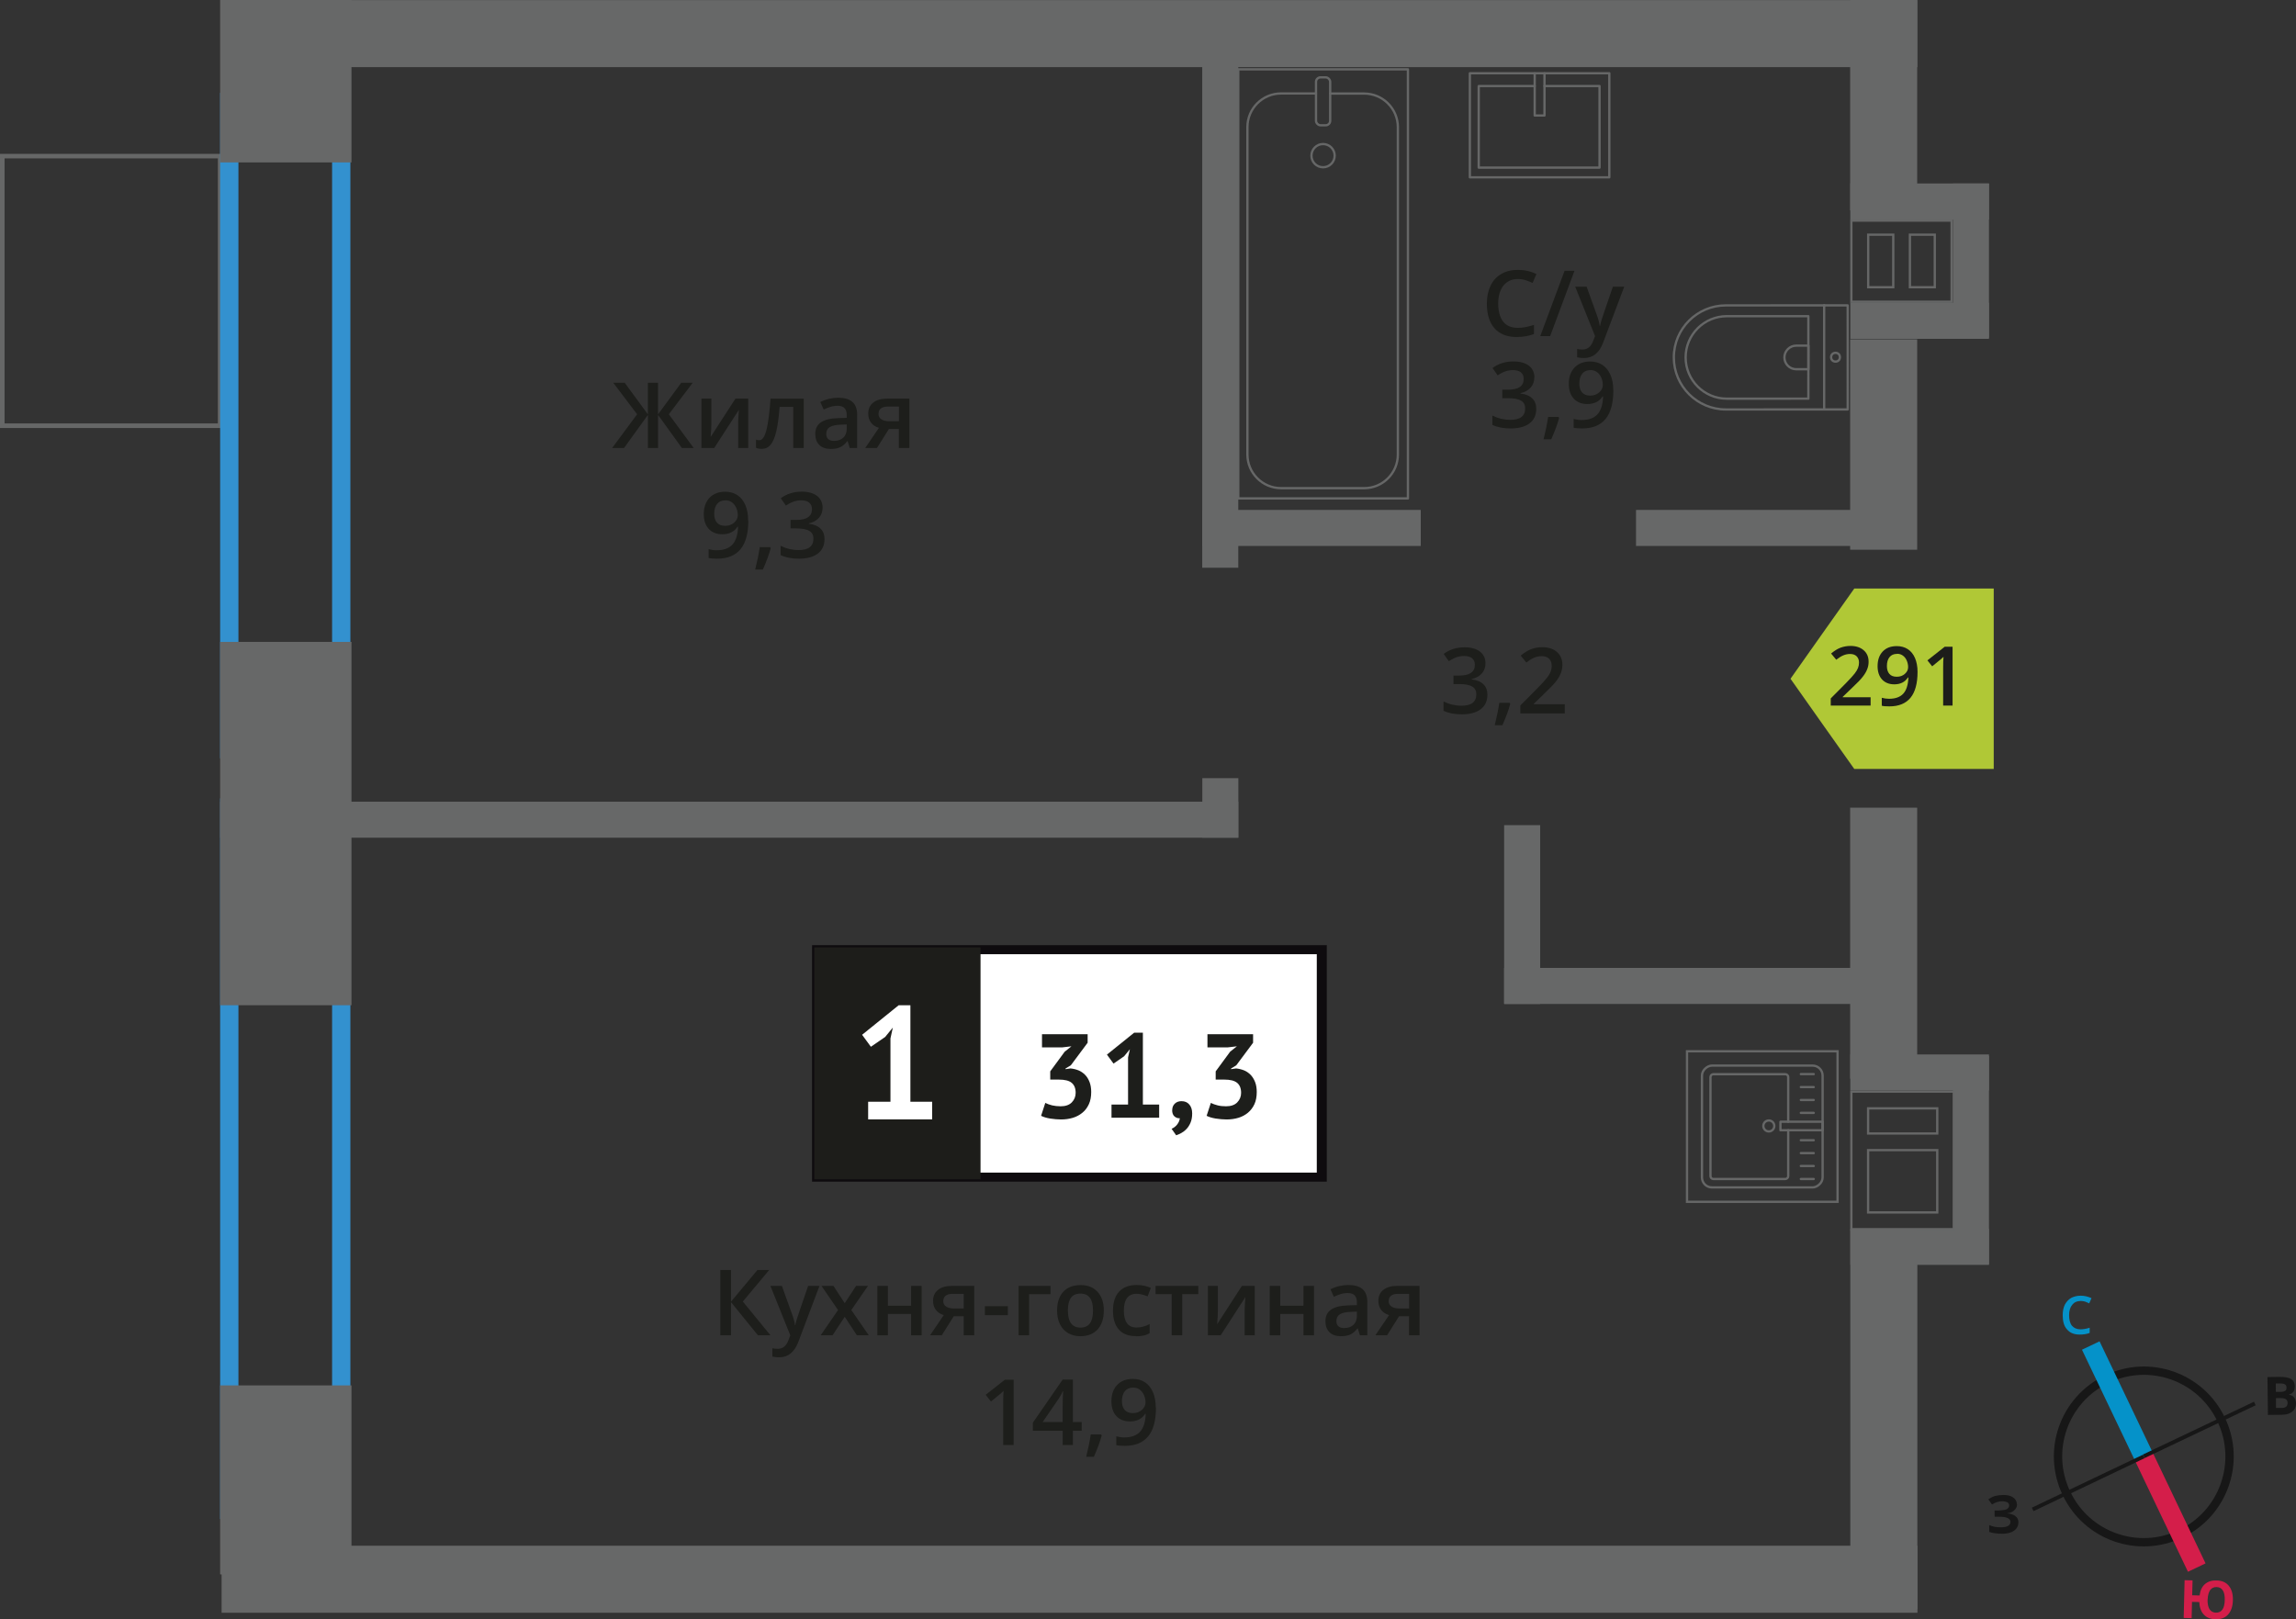 <?xml version="1.0" encoding="UTF-8"?>
<svg xmlns="http://www.w3.org/2000/svg" viewBox="0 0 251.04 177.07">
  <rect x="0" y="0" width="251.04" height="177.07" fill="#333333" stroke="none"/>
  <defs>
    <style>
      .cls-1 {
        fill: #171717;
      }

      .cls-1, .cls-2, .cls-3, .cls-4, .cls-5, .cls-6, .cls-7, .cls-8, .cls-9, .cls-10, .cls-11 {
        stroke-width: 0px;
      }

      .cls-12 {
        stroke-linecap: round;
        stroke-linejoin: round;
        stroke-width: .25px;
      }

      .cls-12, .cls-13, .cls-14, .cls-15, .cls-16 {
        fill: none;
      }

      .cls-12, .cls-16 {
        stroke: #666767;
      }

      .cls-13 {
        stroke: #d41e4a;
      }

      .cls-13, .cls-14 {
        stroke-width: 2.13px;
      }

      .cls-13, .cls-14, .cls-15, .cls-16 {
        stroke-miterlimit: 10;
      }

      .cls-2 {
        fill: #b0c836;
        fill-rule: evenodd;
      }

      .cls-17 {
        stroke: #1d1d1a;
        stroke-miterlimit: 22.93;
      }

      .cls-17, .cls-4 {
        fill: #1d1d1a;
      }

      .cls-17, .cls-16 {
        stroke-width: .5px;
      }

      .cls-3 {
        fill: #0592c9;
      }

      .cls-14 {
        stroke: #0592c9;
      }

      .cls-5 {
        fill: #1d1e1b;
      }

      .cls-6 {
        fill: #0e0b0e;
      }

      .cls-7 {
        fill: #d41e4a;
      }

      .cls-8 {
        fill: #3391cf;
      }

      .cls-9 {
        fill: #676868;
      }

      .cls-15 {
        stroke: #171717;
        stroke-width: .91px;
      }

      .cls-10 {
        fill: #fff;
      }

      .cls-11 {
        fill: #666767;
      }
    </style>
  </defs>
  <g id="cond">
    <rect class="cls-16" x="-2.58" y="19.9" width="29.48" height="23.82" transform="translate(43.97 19.65) rotate(90)"/>
  </g>
  <g id="windows">
    <path class="cls-8" d="M36.31,12.15v68.77h-10.24V12.15h10.24M38.31,10.15h-14.24v72.77h14.24V10.15h0Z"/>
    <path class="cls-8" d="M36.31,89.3v74.8h-10.24v-74.8h10.24M38.31,87.3h-14.24v78.8h14.24v-78.8h0Z"/>
  </g>
  <g id="bath">
    <g>
      <path class="cls-12" d="M183.02,33.37h13.32c3.14,0,5.69,2.55,5.69,5.69h0c0,3.14-2.55,5.69-5.69,5.69h-13.32v-11.38h0Z" transform="translate(385.05 78.11) rotate(179.99)"/>
      <path class="cls-12" d="M184.31,34.55h8.91c2.49,0,4.51,2.02,4.51,4.51h0c0,2.49-2.02,4.51-4.51,4.51h-8.91v-9.02h0Z" transform="translate(382.04 78.11) rotate(179.99)"/>
      <path class="cls-12" d="M195.1,37.77h1.34c.71,0,1.29.58,1.29,1.29h0c0,.71-.58,1.29-1.29,1.29h-1.34v-2.58h0Z" transform="translate(392.84 78.11) rotate(179.99)"/>
      <circle class="cls-12" cx="200.69" cy="39.06" r=".48"/>
      <line class="cls-12" x1="199.45" y1="44.76" x2="199.45" y2="33.37"/>
    </g>
    <g>
      <rect class="cls-12" x="135.39" y="7.58" width="18.55" height="46.92"/>
      <rect class="cls-12" x="143.89" y="8.46" width="1.55" height="5.24" rx=".49" ry=".49"/>
      <path class="cls-12" d="M143.89,10.22h-3.82c-2.03,0-3.68,1.65-3.68,3.68v35.8c0,2.03,1.65,3.68,3.69,3.68h9.08c2.03,0,3.68-1.65,3.68-3.68V13.91c0-2.03-1.65-3.68-3.69-3.68h-3.71"/>
      <circle class="cls-12" cx="144.66" cy="17.02" r="1.27"/>
    </g>
    <g>
      <rect class="cls-12" x="162.64" y="6.08" width="11.38" height="15.25" transform="translate(182.04 -154.63) rotate(90)"/>
      <polyline class="cls-12" points="168.87 8.02 168.87 12.63 167.8 12.63 167.8 8.02"/>
      <polyline class="cls-12" points="168.87 9.41 174.89 9.41 174.89 18.33 161.68 18.33 161.68 9.41 167.8 9.41"/>
    </g>
    <g>
      <g>
        <rect class="cls-12" x="186.03" y="116.59" width="13.32" height="13.19" rx="1.09" ry="1.09" transform="translate(69.5 315.87) rotate(-90)"/>
        <path class="cls-12" d="M195.52,122.66v-4.88c0-.18-.14-.32-.32-.32h-7.86c-.18,0-.32.14-.32.32v10.82c0,.18.14.32.32.32h7.86c.18,0,.32-.14.32-.32v-5.01"/>
        <circle class="cls-12" cx="193.4" cy="123.12" r=".6"/>
        <rect class="cls-12" x="196.51" y="120.82" width=".93" height="4.61" transform="translate(73.85 320.1) rotate(-90)"/>
        <line class="cls-12" x1="198.31" y1="128.92" x2="196.9" y2="128.92"/>
        <line class="cls-12" x1="198.31" y1="127.5" x2="196.9" y2="127.5"/>
        <line class="cls-12" x1="198.31" y1="126.09" x2="196.9" y2="126.09"/>
        <line class="cls-12" x1="198.31" y1="124.68" x2="196.9" y2="124.68"/>
        <line class="cls-12" x1="198.31" y1="121.69" x2="196.9" y2="121.69"/>
        <line class="cls-12" x1="198.31" y1="120.28" x2="196.9" y2="120.28"/>
        <line class="cls-12" x1="198.31" y1="118.87" x2="196.9" y2="118.87"/>
        <line class="cls-12" x1="198.31" y1="117.45" x2="196.9" y2="117.45"/>
      </g>
      <path class="cls-11" d="M200.79,115.08v16.21h-16.21v-16.21h16.21M201.04,114.83h-16.71v16.71h16.71v-16.71h0Z"/>
    </g>
  </g>
  <g id="went">
    <g>
      <rect class="cls-9" x="202.3" y="115.3" width="15.16" height="3.94" transform="translate(419.77 234.54) rotate(-180)"/>
      <rect class="cls-9" x="202.3" y="134.37" width="15.16" height="3.94" transform="translate(419.77 272.68) rotate(-180)"/>
      <rect class="cls-9" x="204.12" y="124.89" width="22.75" height="3.94" transform="translate(88.64 342.36) rotate(-90)"/>
      <path class="cls-11" d="M202.55,119.49h10.97s0,14.79,0,14.79h-10.97s0-14.79,0-14.79M211.94,124.07v-2.75s0-.25,0-.25h-7.56s-.25,0-.25,0v2.75s0,.25,0,.25h7.56s.25,0,.25,0M211.94,132.7v-6.81s0-.25,0-.25h-7.81v6.81s0,.25,0,.25h7.56s.25,0,.25,0M202.3,119.24v15.29s0,0,0,0h11.46s0-15.29,0-15.29h-11.47ZM211.69,123.82h-7.31s0-2.5,0-2.5h7.31s0,2.5,0,2.5h0ZM211.69,132.45h-7.31s0-6.56,0-6.56h7.31v6.56h0Z"/>
    </g>
    <g>
      <path class="cls-11" d="M213.26,24.25v.3s0,0,0,0v2.68s0,.25,0,.25h0v.3s0,0,0,0v2.69s0,.25,0,.25h0v.3s0,0,0,0v1.3s0,.25,0,.25h0v.3s-10.71,0-10.71,0v-.3h0v-1.3s0-.25,0-.25v-.3h0v-2.69s0-.25,0-.25h0v-.3s0,0,0,0v-2.68s0-.25,0-.25h0v-.3s10.71,0,10.71,0M208.7,31.53h2.97v-5.74s0-.25,0-.25h-2.97v5.74s0,.25,0,.25M204.14,31.53h2.99v-5.74s0-.25,0-.25h-2.99v5.74s0,.25,0,.25M213.51,24h-11.21s0,.8,0,.8h0v2.43s0,0,0,0v.8h0v2.44s0,0,0,0v.8h0v1.05s0,0,0,0v.8h11.21s0-.8,0-.8h0v-1.05s0,0,0,0v-.8h0v-2.44s0,0,0,0v-.8h0v-2.43s0,0,0,0v-.8h0ZM208.95,31.28v-5.49s2.47,0,2.47,0v5.49s-2.47,0-2.47,0h0ZM204.39,31.28v-5.49s2.49,0,2.49,0v5.49s-2.49,0-2.49,0h0Z"/>
      <rect class="cls-9" x="202.31" y="20.06" width="15.16" height="3.94" transform="translate(419.78 44.06) rotate(-180)"/>
      <rect class="cls-9" x="202.31" y="33.11" width="15.16" height="3.94" transform="translate(419.78 70.16) rotate(-180)"/>
      <rect class="cls-9" x="207.08" y="26.52" width="16.85" height="3.94" transform="translate(243.99 -187.01) rotate(90)"/>
    </g>
  </g>
  <g id="walls">
    <rect class="cls-9" x="11.38" y="82.86" width="39.73" height="14.36" transform="translate(-58.79 121.3) rotate(-90)"/>
    <rect class="cls-9" x="20.92" y="154.65" width="20.67" height="14.36" transform="translate(-130.58 193.08) rotate(-90)"/>
    <rect class="cls-9" x="22.37" y="1.7" width="17.76" height="14.36" transform="translate(22.37 40.13) rotate(-90)"/>
    <rect class="cls-9" x="185.24" y="151.58" width="41.47" height="7.33" transform="translate(361.22 -50.74) rotate(90)"/>
    <rect class="cls-9" x="194.47" y="7.83" width="23" height="7.33" transform="translate(217.45 -194.47) rotate(90)"/>
    <rect class="cls-9" x="194.47" y="44.95" width="23" height="7.33" transform="translate(254.57 -157.36) rotate(90)"/>
    <rect class="cls-9" x="191.16" y="99.47" width="29.63" height="7.33" transform="translate(309.09 -102.84) rotate(90)"/>
    <rect class="cls-9" x="24.22" y="0" width="185.42" height="7.33" transform="translate(233.86 7.34) rotate(180)"/>
    <rect class="cls-9" x="24.23" y="169.02" width="185.42" height="7.33" transform="translate(233.88 345.37) rotate(180)"/>
    <rect class="cls-9" x="156.65" y="98.04" width="19.55" height="3.94" transform="translate(66.42 266.43) rotate(-90)"/>
    <rect class="cls-9" x="130.17" y="86.38" width="6.51" height="3.94" transform="translate(45.08 221.77) rotate(-90)"/>
    <rect class="cls-9" x="105.07" y="31.76" width="56.7" height="3.94" transform="translate(99.69 167.15) rotate(-90)"/>
    <rect class="cls-9" x="24.07" y="87.66" width="111.32" height="3.94" transform="translate(159.46 179.26) rotate(-180)"/>
    <rect class="cls-9" x="164.46" y="105.85" width="38.31" height="3.94" transform="translate(367.23 215.63) rotate(-180)"/>
    <rect class="cls-9" x="178.88" y="55.76" width="23.89" height="3.94" transform="translate(381.65 115.46) rotate(-180)"/>
    <rect class="cls-9" x="131.46" y="55.76" width="23.89" height="3.94" transform="translate(286.8 115.46) rotate(-180)"/>
  </g>
  <g id="text">
    <g>
      <polygon class="cls-2" points="202.74 64.35 202.74 64.36 199.25 69.29 195.77 74.22 199.25 79.15 202.74 84.08 202.74 84.08 202.74 84.08 217.99 84.08 217.99 64.35 202.74 64.35 202.74 64.35"/>
      <g>
        <path class="cls-4" d="M204.53,77.15h-4.36v-.78l1.66-1.67c.49-.5.81-.86.97-1.07.16-.21.28-.41.35-.59.07-.18.11-.38.11-.59,0-.29-.09-.52-.26-.69-.17-.17-.42-.25-.72-.25-.25,0-.48.05-.71.14-.23.09-.5.26-.8.49l-.56-.68c.36-.3.71-.52,1.04-.64s.7-.19,1.08-.19c.6,0,1.08.16,1.44.47.36.31.54.73.54,1.26,0,.29-.05.57-.16.83-.1.26-.26.53-.48.81-.21.28-.57.65-1.07,1.12l-1.12,1.08v.04h3.05v.91Z"/>
        <path class="cls-4" d="M209.66,73.47c0,1.27-.26,2.21-.77,2.83-.51.62-1.28.94-2.3.94-.39,0-.67-.02-.84-.07v-.87c.26.07.52.11.79.11.7,0,1.22-.19,1.56-.56s.53-.96.56-1.77h-.05c-.17.26-.38.45-.63.57-.25.12-.53.18-.86.18-.57,0-1.01-.18-1.34-.53-.32-.35-.49-.84-.49-1.46,0-.67.19-1.21.56-1.6.38-.4.89-.59,1.54-.59.46,0,.86.11,1.2.33s.6.54.79.97c.18.42.28.93.28,1.52ZM207.42,71.5c-.36,0-.63.12-.82.35-.19.23-.29.56-.29.98,0,.37.09.65.27.86.18.21.45.31.81.31s.64-.1.88-.31c.24-.21.36-.45.36-.73,0-.26-.05-.5-.15-.73-.1-.23-.24-.41-.42-.54-.18-.13-.39-.2-.62-.2Z"/>
        <path class="cls-4" d="M213.49,77.15h-1.03v-4.15c0-.5.01-.89.04-1.18-.07.07-.15.15-.25.23-.1.09-.43.36-.99.81l-.52-.65,1.89-1.49h.86v6.42Z"/>
      </g>
    </g>
    <g>
      <path class="cls-5" d="M165.97,30.51c-.67,0-1.2.24-1.58.71-.38.48-.58,1.13-.58,1.97s.19,1.54.55,1.99.9.67,1.6.67c.3,0,.6-.03.88-.09.28-.06.58-.14.88-.23v1c-.56.21-1.2.32-1.9.32-1.04,0-1.85-.32-2.41-.95-.56-.63-.84-1.54-.84-2.72,0-.74.14-1.39.41-1.95s.66-.98,1.18-1.28c.51-.3,1.12-.44,1.81-.44.73,0,1.4.15,2.02.46l-.42.97c-.24-.11-.49-.21-.76-.3-.27-.09-.55-.13-.85-.13Z"/>
      <path class="cls-5" d="M172.15,29.61l-2.66,7.14h-1.08l2.66-7.14h1.08Z"/>
      <path class="cls-5" d="M172.23,31.35h1.25l1.1,3.06c.17.44.28.85.33,1.23h.04c.03-.18.08-.4.16-.65.08-.26.49-1.47,1.24-3.64h1.24l-2.31,6.12c-.42,1.12-1.12,1.68-2.1,1.68-.25,0-.5-.03-.74-.08v-.91c.17.04.37.06.59.06.55,0,.94-.32,1.17-.96l.2-.51-2.17-5.4Z"/>
      <path class="cls-5" d="M167.76,41.25c0,.45-.13.83-.4,1.13-.26.3-.63.5-1.11.61v.04c.57.07,1,.25,1.29.54.29.28.43.66.43,1.13,0,.69-.24,1.22-.73,1.59-.49.37-1.18.56-2.07.56-.79,0-1.46-.13-2-.39v-1.02c.3.15.62.27.96.35.34.08.66.12.98.12.55,0,.97-.1,1.24-.31s.41-.52.41-.95c0-.38-.15-.66-.45-.84-.3-.18-.78-.27-1.43-.27h-.62v-.93h.63c1.14,0,1.71-.39,1.71-1.18,0-.31-.1-.54-.3-.71-.2-.17-.49-.25-.88-.25-.27,0-.53.04-.78.12-.25.08-.55.23-.89.45l-.56-.8c.65-.48,1.41-.72,2.28-.72.72,0,1.28.16,1.69.46.4.31.61.74.61,1.28Z"/>
      <path class="cls-5" d="M170.47,45.7c-.16.61-.44,1.39-.86,2.34h-.84c.22-.88.39-1.7.5-2.45h1.13l.07.11Z"/>
      <path class="cls-5" d="M176.4,42.66c0,1.41-.28,2.46-.85,3.15s-1.42,1.04-2.56,1.04c-.43,0-.74-.03-.93-.08v-.96c.29.08.58.12.87.12.78,0,1.35-.21,1.73-.62.38-.42.59-1.07.62-1.96h-.06c-.19.29-.42.5-.7.63-.27.13-.59.2-.96.2-.63,0-1.13-.2-1.49-.59-.36-.39-.54-.93-.54-1.62,0-.75.21-1.34.63-1.78.42-.44.99-.66,1.71-.66.51,0,.95.12,1.33.37.38.25.67.61.88,1.08.21.47.31,1.03.31,1.69ZM173.91,40.47c-.4,0-.7.13-.91.39-.21.26-.32.62-.32,1.09,0,.41.1.73.3.96.2.23.49.35.89.35s.71-.12.98-.35c.26-.23.4-.5.4-.81,0-.29-.06-.56-.17-.81-.11-.25-.27-.45-.47-.6-.2-.15-.43-.22-.69-.22Z"/>
    </g>
    <g>
      <path class="cls-5" d="M69.66,45.3l-2.61-3.45h1.25l2.54,3.46v-3.46h1.11v3.46l2.54-3.46h1.25l-2.61,3.45,2.72,3.69h-1.29l-2.61-3.62v3.62h-1.11v-3.62l-2.61,3.62h-1.3l2.73-3.69Z"/>
      <path class="cls-5" d="M77.78,43.59v2.77c0,.32-.03.8-.08,1.42l2.71-4.19h1.4v5.4h-1.1v-2.72c0-.15,0-.39.03-.73.02-.33.03-.58.05-.73l-2.7,4.18h-1.4v-5.4h1.1Z"/>
      <path class="cls-5" d="M87.89,48.99h-1.16v-4.5h-1.49c-.09,1.16-.21,2.06-.37,2.71-.16.65-.36,1.13-.61,1.43-.25.3-.57.45-.97.45-.25,0-.46-.04-.63-.11v-.9c.12.05.24.07.36.07.33,0,.59-.37.78-1.12.19-.75.34-1.89.45-3.43h3.63v5.4Z"/>
      <path class="cls-5" d="M92.91,48.99l-.23-.75h-.04c-.26.33-.52.55-.79.67-.26.12-.6.18-1.02.18-.53,0-.95-.14-1.24-.43-.3-.29-.45-.69-.45-1.22,0-.56.21-.98.62-1.26s1.04-.44,1.89-.46l.93-.03v-.29c0-.34-.08-.6-.24-.77-.16-.17-.41-.26-.75-.26-.28,0-.54.04-.8.12-.25.08-.5.18-.73.29l-.37-.82c.29-.15.61-.27.96-.35.35-.08.68-.12.99-.12.69,0,1.21.15,1.55.45.35.3.53.77.53,1.41v3.64h-.82ZM91.2,48.21c.42,0,.75-.12,1-.35.25-.23.38-.56.38-.98v-.47l-.69.03c-.54.02-.93.11-1.18.27-.25.16-.37.41-.37.74,0,.24.07.43.21.56s.36.2.64.2Z"/>
      <path class="cls-5" d="M95.88,48.99h-1.28l1.5-2.21c-.36-.1-.65-.29-.86-.56s-.31-.6-.31-1c0-.51.18-.91.55-1.2s.86-.43,1.49-.43h2.46v5.4h-1.15v-2.08h-1.09l-1.31,2.08ZM96.05,45.23c0,.28.1.48.32.62.21.14.49.21.85.21h1.07v-1.6h-1.25c-.31,0-.55.07-.72.2-.17.13-.26.32-.26.57Z"/>
      <path class="cls-5" d="M81.82,56.9c0,1.41-.28,2.46-.85,3.15s-1.42,1.04-2.56,1.04c-.43,0-.74-.03-.93-.08v-.96c.29.08.58.12.87.12.77,0,1.35-.21,1.73-.62.38-.42.59-1.07.62-1.96h-.06c-.19.29-.42.5-.7.63-.27.13-.59.2-.96.2-.63,0-1.13-.2-1.49-.59-.36-.39-.54-.93-.54-1.62,0-.75.21-1.34.63-1.78.42-.44.99-.66,1.71-.66.51,0,.95.12,1.33.37.38.25.67.61.87,1.08.21.47.31,1.03.31,1.69ZM79.32,54.71c-.4,0-.7.13-.91.39s-.32.62-.32,1.09c0,.41.1.73.3.96.2.23.5.35.9.35s.71-.12.98-.35c.26-.23.4-.5.4-.81,0-.29-.06-.56-.17-.81-.11-.25-.27-.45-.47-.6s-.43-.22-.69-.22Z"/>
      <path class="cls-5" d="M84.27,59.94c-.16.61-.44,1.39-.86,2.34h-.84c.22-.88.39-1.7.5-2.45h1.13l.07.11Z"/>
      <path class="cls-5" d="M89.94,55.49c0,.45-.13.83-.4,1.13-.26.3-.63.5-1.11.61v.04c.57.07,1,.25,1.29.54.29.28.43.66.43,1.13,0,.69-.24,1.22-.73,1.59-.49.37-1.17.56-2.07.56-.79,0-1.46-.13-2-.39v-1.02c.3.15.62.27.96.35.34.08.66.12.98.12.55,0,.97-.1,1.24-.31s.41-.52.41-.95c0-.38-.15-.66-.45-.84-.3-.18-.78-.27-1.43-.27h-.62v-.93h.63c1.14,0,1.71-.39,1.71-1.18,0-.31-.1-.54-.3-.71s-.49-.25-.88-.25c-.27,0-.53.04-.78.12-.25.08-.55.23-.89.45l-.56-.8c.65-.48,1.41-.72,2.28-.72.72,0,1.28.16,1.68.46.4.31.61.74.61,1.28Z"/>
    </g>
    <g>
      <path class="cls-5" d="M162.42,72.51c0,.45-.13.83-.4,1.13-.26.3-.63.5-1.11.61v.04c.57.07,1,.25,1.29.54.29.28.43.66.43,1.13,0,.69-.24,1.22-.73,1.59-.49.37-1.17.56-2.07.56-.79,0-1.46-.13-2-.39v-1.02c.3.15.62.27.96.35.34.08.66.12.98.12.55,0,.97-.1,1.24-.31s.41-.52.41-.95c0-.38-.15-.66-.45-.84-.3-.18-.78-.27-1.43-.27h-.62v-.93h.63c1.14,0,1.71-.39,1.71-1.18,0-.31-.1-.54-.3-.71s-.49-.25-.88-.25c-.27,0-.53.04-.78.12-.25.08-.55.23-.89.45l-.56-.8c.65-.48,1.41-.72,2.28-.72.72,0,1.28.16,1.68.46.4.31.61.74.61,1.28Z"/>
      <path class="cls-5" d="M165.13,76.96c-.16.61-.44,1.39-.86,2.34h-.84c.22-.88.39-1.7.5-2.45h1.13l.07.11Z"/>
      <path class="cls-5" d="M171.07,78.01h-4.84v-.87l1.84-1.85c.54-.56.9-.95,1.08-1.18.18-.23.31-.45.39-.66s.12-.42.12-.66c0-.32-.1-.58-.29-.76-.19-.19-.46-.28-.8-.28-.27,0-.54.05-.79.15-.25.1-.55.28-.89.55l-.62-.76c.4-.33.78-.57,1.16-.71.37-.14.77-.21,1.2-.21.66,0,1.2.17,1.6.52s.6.81.6,1.4c0,.32-.06.63-.17.92-.12.29-.29.59-.53.9-.24.31-.64.72-1.19,1.25l-1.24,1.2v.05h3.39v1.01Z"/>
    </g>
    <g>
      <g>
        <path class="cls-5" d="M84.24,146.01h-1.37l-2.94-3.62v3.62h-1.17v-7.14h1.17v3.46l2.89-3.46h1.28l-2.88,3.45,3.02,3.69Z"/>
        <path class="cls-5" d="M84.24,140.61h1.25l1.1,3.06c.17.44.28.85.33,1.23h.04c.03-.18.08-.4.16-.65s.49-1.47,1.24-3.64h1.24l-2.31,6.12c-.42,1.12-1.12,1.69-2.1,1.69-.25,0-.5-.03-.74-.08v-.91c.17.04.37.06.59.06.55,0,.94-.32,1.17-.96l.2-.51-2.17-5.4Z"/>
        <path class="cls-5" d="M91.63,143.25l-1.81-2.64h1.31l1.23,1.89,1.24-1.89h1.3l-1.82,2.64,1.91,2.76h-1.3l-1.33-2.02-1.33,2.02h-1.3l1.9-2.76Z"/>
        <path class="cls-5" d="M97.08,140.61v2.17h2.54v-2.17h1.15v5.4h-1.15v-2.33h-2.54v2.33h-1.15v-5.4h1.15Z"/>
        <path class="cls-5" d="M102.97,146.01h-1.28l1.5-2.21c-.36-.1-.65-.29-.86-.56s-.31-.6-.31-1c0-.51.18-.91.55-1.2s.86-.43,1.49-.43h2.46v5.4h-1.15v-2.08h-1.09l-1.31,2.08ZM103.13,142.25c0,.28.1.48.32.62.21.14.49.21.85.21h1.07v-1.6h-1.25c-.31,0-.55.07-.72.2-.17.13-.26.32-.26.57Z"/>
        <path class="cls-5" d="M107.69,143.81v-.98h2.51v.98h-2.51Z"/>
        <path class="cls-5" d="M114.86,140.61v.9h-2.34v4.5h-1.15v-5.4h3.49Z"/>
        <path class="cls-5" d="M120.69,143.3c0,.88-.23,1.57-.68,2.07-.45.49-1.08.74-1.89.74-.5,0-.95-.11-1.34-.34-.39-.23-.69-.56-.89-.98-.21-.43-.31-.92-.31-1.48,0-.88.22-1.56.67-2.05.45-.49,1.08-.74,1.9-.74s1.4.25,1.86.75.68,1.18.68,2.03ZM116.76,143.3c0,1.25.46,1.87,1.38,1.87s1.37-.62,1.37-1.87-.46-1.85-1.38-1.85c-.48,0-.83.16-1.05.48-.22.32-.32.78-.32,1.37Z"/>
        <path class="cls-5" d="M124.19,146.1c-.82,0-1.44-.24-1.86-.72-.42-.48-.64-1.16-.64-2.05s.22-1.61.67-2.09c.45-.49,1.09-.73,1.93-.73.57,0,1.08.11,1.54.32l-.35.92c-.49-.19-.89-.28-1.2-.28-.93,0-1.4.62-1.4,1.86,0,.61.12,1.06.35,1.37.23.3.57.46,1.02.46.51,0,.99-.13,1.45-.38v1c-.21.12-.42.21-.66.26-.23.05-.52.08-.85.08Z"/>
        <path class="cls-5" d="M131.02,140.61v.9h-1.76v4.5h-1.15v-4.5h-1.76v-.9h4.67Z"/>
        <path class="cls-5" d="M133.16,140.61v2.77c0,.32-.03.8-.08,1.42l2.71-4.19h1.4v5.4h-1.1v-2.72c0-.15,0-.39.03-.73.02-.34.03-.58.05-.73l-2.7,4.18h-1.4v-5.4h1.1Z"/>
        <path class="cls-5" d="M139.98,140.61v2.17h2.54v-2.17h1.15v5.4h-1.15v-2.33h-2.54v2.33h-1.15v-5.4h1.15Z"/>
        <path class="cls-5" d="M148.69,146.01l-.23-.75h-.04c-.26.33-.52.55-.79.67s-.6.18-1.02.18c-.53,0-.95-.14-1.24-.43-.3-.29-.45-.69-.45-1.22,0-.56.21-.98.62-1.26s1.04-.44,1.89-.46l.93-.03v-.29c0-.34-.08-.6-.24-.77-.16-.17-.41-.26-.75-.26-.28,0-.54.04-.8.12-.25.08-.5.18-.73.29l-.37-.82c.29-.15.61-.27.96-.35s.68-.12.99-.12c.69,0,1.21.15,1.55.45.35.3.53.77.53,1.41v3.64h-.82ZM146.98,145.22c.42,0,.75-.12,1-.35.25-.23.38-.56.38-.98v-.47l-.69.03c-.54.02-.93.11-1.18.27-.25.16-.37.41-.37.74,0,.24.07.43.21.56s.36.2.64.2Z"/>
        <path class="cls-5" d="M151.66,146.01h-1.28l1.5-2.21c-.36-.1-.65-.29-.86-.56s-.31-.6-.31-1c0-.51.18-.91.55-1.2s.86-.43,1.49-.43h2.46v5.4h-1.15v-2.08h-1.09l-1.31,2.08ZM151.83,142.25c0,.28.1.48.32.62.21.14.49.21.85.21h1.07v-1.6h-1.25c-.31,0-.55.07-.72.2-.17.13-.26.32-.26.57Z"/>
        <path class="cls-5" d="M110.84,158.01h-1.15v-4.61c0-.55.01-.99.04-1.31-.08.08-.17.16-.28.26-.11.09-.47.39-1.1.9l-.58-.73,2.1-1.65h.96v7.14Z"/>
        <path class="cls-5" d="M118.27,156.45h-.96v1.56h-1.12v-1.56h-3.26v-.88l3.26-4.72h1.12v4.65h.96v.95ZM116.19,155.5v-1.79c0-.64.02-1.16.05-1.57h-.04c-.09.21-.23.47-.43.78l-1.77,2.58h2.19Z"/>
        <path class="cls-5" d="M120.46,156.96c-.16.61-.44,1.39-.86,2.34h-.84c.22-.88.39-1.7.5-2.45h1.13l.07.11Z"/>
        <path class="cls-5" d="M126.39,153.91c0,1.41-.28,2.46-.85,3.15s-1.42,1.04-2.56,1.04c-.43,0-.74-.03-.93-.08v-.96c.29.08.58.12.87.12.77,0,1.35-.21,1.73-.62.38-.42.59-1.07.62-1.96h-.06c-.19.29-.42.5-.7.63-.27.13-.59.2-.96.2-.63,0-1.13-.2-1.49-.59-.36-.39-.54-.93-.54-1.62,0-.75.21-1.34.63-1.78.42-.44.99-.66,1.71-.66.51,0,.95.12,1.33.37.38.25.67.61.87,1.08s.31,1.03.31,1.69ZM123.9,151.73c-.4,0-.7.13-.91.39s-.32.62-.32,1.09c0,.41.1.73.3.96.2.23.5.35.9.35s.71-.12.98-.35c.26-.23.4-.5.4-.81,0-.29-.06-.56-.17-.81-.11-.25-.27-.45-.47-.6s-.43-.22-.69-.22Z"/>
      </g>
      <g>
        <rect class="cls-10" x="89.29" y="103.84" width="54.7" height="24.87"/>
        <path class="cls-6" d="M143.98,104.34h-54.1v23.88h54.1v-23.88ZM89.34,103.35h55.73v25.86h-56.28v-25.86h.55Z"/>
        <rect class="cls-17" x="89.28" y="103.84" width="17.68" height="24.87"/>
        <g>
          <path class="cls-5" d="M115.96,120.97c.54,0,.95-.14,1.23-.43s.42-.64.42-1.04c0-.5-.15-.86-.44-1.1-.29-.24-.76-.35-1.4-.35h-.94v-.9l1.58-2.15.74-.59-1.03.12h-2.19v-1.44h4.99v.93l-1.84,2.47-.58.35v.07l.55-.08c.3.03.59.1.87.21.27.11.51.28.72.49.21.21.37.48.49.79.12.31.18.67.18,1.08,0,.51-.08.96-.25,1.33s-.4.69-.71.94c-.3.25-.65.44-1.05.56s-.83.18-1.29.18c-.38,0-.78-.04-1.19-.1-.41-.07-.74-.17-.99-.3l.46-1.41c.23.11.48.21.75.27s.58.1.92.1Z"/>
          <path class="cls-5" d="M121.53,120.78h1.81v-5.16l.2-.89-.63.77-1.16.8-.72-.98,2.98-2.4h.95v7.86h1.78v1.44h-5.21v-1.44Z"/>
          <path class="cls-5" d="M128.17,121.38c0-.3.1-.53.29-.71s.44-.26.72-.26c.37,0,.65.12.86.37.21.24.31.57.31.97s-.06.73-.18,1.01c-.12.28-.27.52-.45.7-.18.19-.37.33-.57.44-.21.11-.39.19-.55.24l-.5-.71c.23-.1.44-.25.61-.47s.27-.45.29-.69c-.2.03-.39-.04-.57-.18-.18-.15-.27-.39-.27-.72Z"/>
          <path class="cls-5" d="M134.05,120.97c.54,0,.95-.14,1.23-.43s.42-.64.42-1.04c0-.5-.15-.86-.44-1.1-.3-.24-.76-.35-1.4-.35h-.94v-.9l1.58-2.15.74-.59-1.03.12h-2.19v-1.44h4.99v.93l-1.84,2.47-.57.35v.07l.55-.08c.3.03.59.1.87.21.27.11.51.28.72.49.2.21.37.48.49.79s.18.67.18,1.08c0,.51-.08.96-.25,1.33-.17.37-.41.69-.71.94-.3.25-.65.44-1.05.56s-.83.18-1.29.18c-.38,0-.78-.04-1.19-.1-.41-.07-.74-.17-.99-.3l.46-1.41c.23.11.48.21.75.27.27.07.58.1.92.1Z"/>
        </g>
        <path class="cls-10" d="M94.92,120.47h2.44v-6.92l.26-1.19-.84,1.03-1.56,1.07-.96-1.31,4-3.23h1.28v10.55h2.38v1.93h-7v-1.93Z"/>
      </g>
    </g>
    <g>
      <path class="cls-15" d="M230.37,150.8c4.68-2.24,10.27-.25,12.49,4.43,2.23,4.66.25,10.27-4.43,12.49-4.68,2.24-10.27.25-12.49-4.43-2.24-4.68-.25-10.27,4.43-12.49Z"/>
      <line class="cls-14" x1="228.6" y1="147.13" x2="234.4" y2="159.27"/>
      <line class="cls-13" x1="240.19" y1="171.41" x2="234.4" y2="159.27"/>
      <polygon class="cls-1" points="222.16 164.86 234.3 159.07 234.48 159.45 222.34 165.24 222.16 164.86"/>
      <rect class="cls-1" x="233.74" y="156.16" width="13.45" height=".43" transform="translate(-43.85 118.39) rotate(-25.43)"/>
      <path class="cls-3" d="M227.48,142.26c-.39,0-.69.14-.91.42-.22.26-.34.65-.34,1.13s.1.89.31,1.15c.22.26.52.39.92.4.18,0,.35-.02.52-.05s.33-.07.5-.13v.57c-.32.13-.69.18-1.1.18-.61,0-1.07-.19-1.38-.57-.33-.35-.47-.89-.47-1.56,0-.43.08-.81.23-1.13.17-.31.39-.57.69-.74.3-.16.65-.25,1.06-.25s.8.1,1.17.27l-.25.57c-.15-.08-.3-.13-.44-.19-.17-.04-.31-.08-.5-.08"/>
      <path class="cls-7" d="M244.14,175c-.02.67-.2,1.18-.52,1.54-.32.36-.79.54-1.38.52-.54-.01-.96-.17-1.27-.5-.31-.32-.48-.79-.5-1.38l-.8-.02-.04,1.78-.87-.02.1-4.13.87.02-.04,1.63.81.02c.07-.55.26-.96.59-1.25.32-.27.73-.41,1.27-.39.59.01,1.03.21,1.34.59.31.38.46.9.44,1.59M241.37,174.93c-.01.44.07.8.22,1.04.16.23.38.36.68.37.63.02.96-.44.98-1.37.01-.46-.05-.82-.21-1.06-.14-.23-.36-.36-.68-.37s-.54.12-.71.33c-.15.24-.26.59-.27,1.05"/>
      <path class="cls-1" d="M247.93,150.58l1.3-.02c.57,0,1,.06,1.26.23.28.16.41.42.42.79,0,.24-.05.45-.16.61-.13.15-.27.26-.46.28v.04c.26.05.45.16.56.31.11.17.19.39.19.65,0,.37-.14.67-.4.88-.27.23-.64.34-1.11.35l-1.56.02-.05-4.13ZM248.84,152.2h.5c.24,0,.41-.05.52-.12.11-.08.15-.19.14-.37,0-.15-.06-.26-.17-.33-.11-.07-.3-.11-.56-.1h-.44s.01.93.01.93ZM248.85,152.89v1.07s.57,0,.57,0c.24,0,.43-.04.54-.14.11-.09.16-.24.16-.43,0-.33-.25-.52-.73-.51h-.54Z"/>
      <path class="cls-1" d="M220.54,164.48c0,.26-.09.48-.29.65-.18.19-.42.3-.76.34v.02c.39.03.67.14.88.3.21.16.32.38.32.66,0,.39-.16.69-.45.91-.31.23-.74.34-1.27.35-.61,0-1.09-.06-1.47-.2v-.74c.16.07.38.14.62.19.22.03.45.05.67.05.69-.01,1.03-.2,1.03-.61,0-.18-.12-.33-.34-.42-.22-.09-.56-.14-1-.13h-.39s-.01-.68-.01-.68h.35c.44-.01.76-.05.96-.13.18-.09.29-.23.29-.43,0-.13-.06-.24-.19-.33-.13-.07-.32-.12-.58-.12-.39,0-.76.12-1.11.35l-.4-.57c.24-.15.48-.29.75-.36.26-.06.55-.1.87-.11.45,0,.82.08,1.08.26.26.18.41.42.42.73"/>
    </g>
  </g>
</svg>